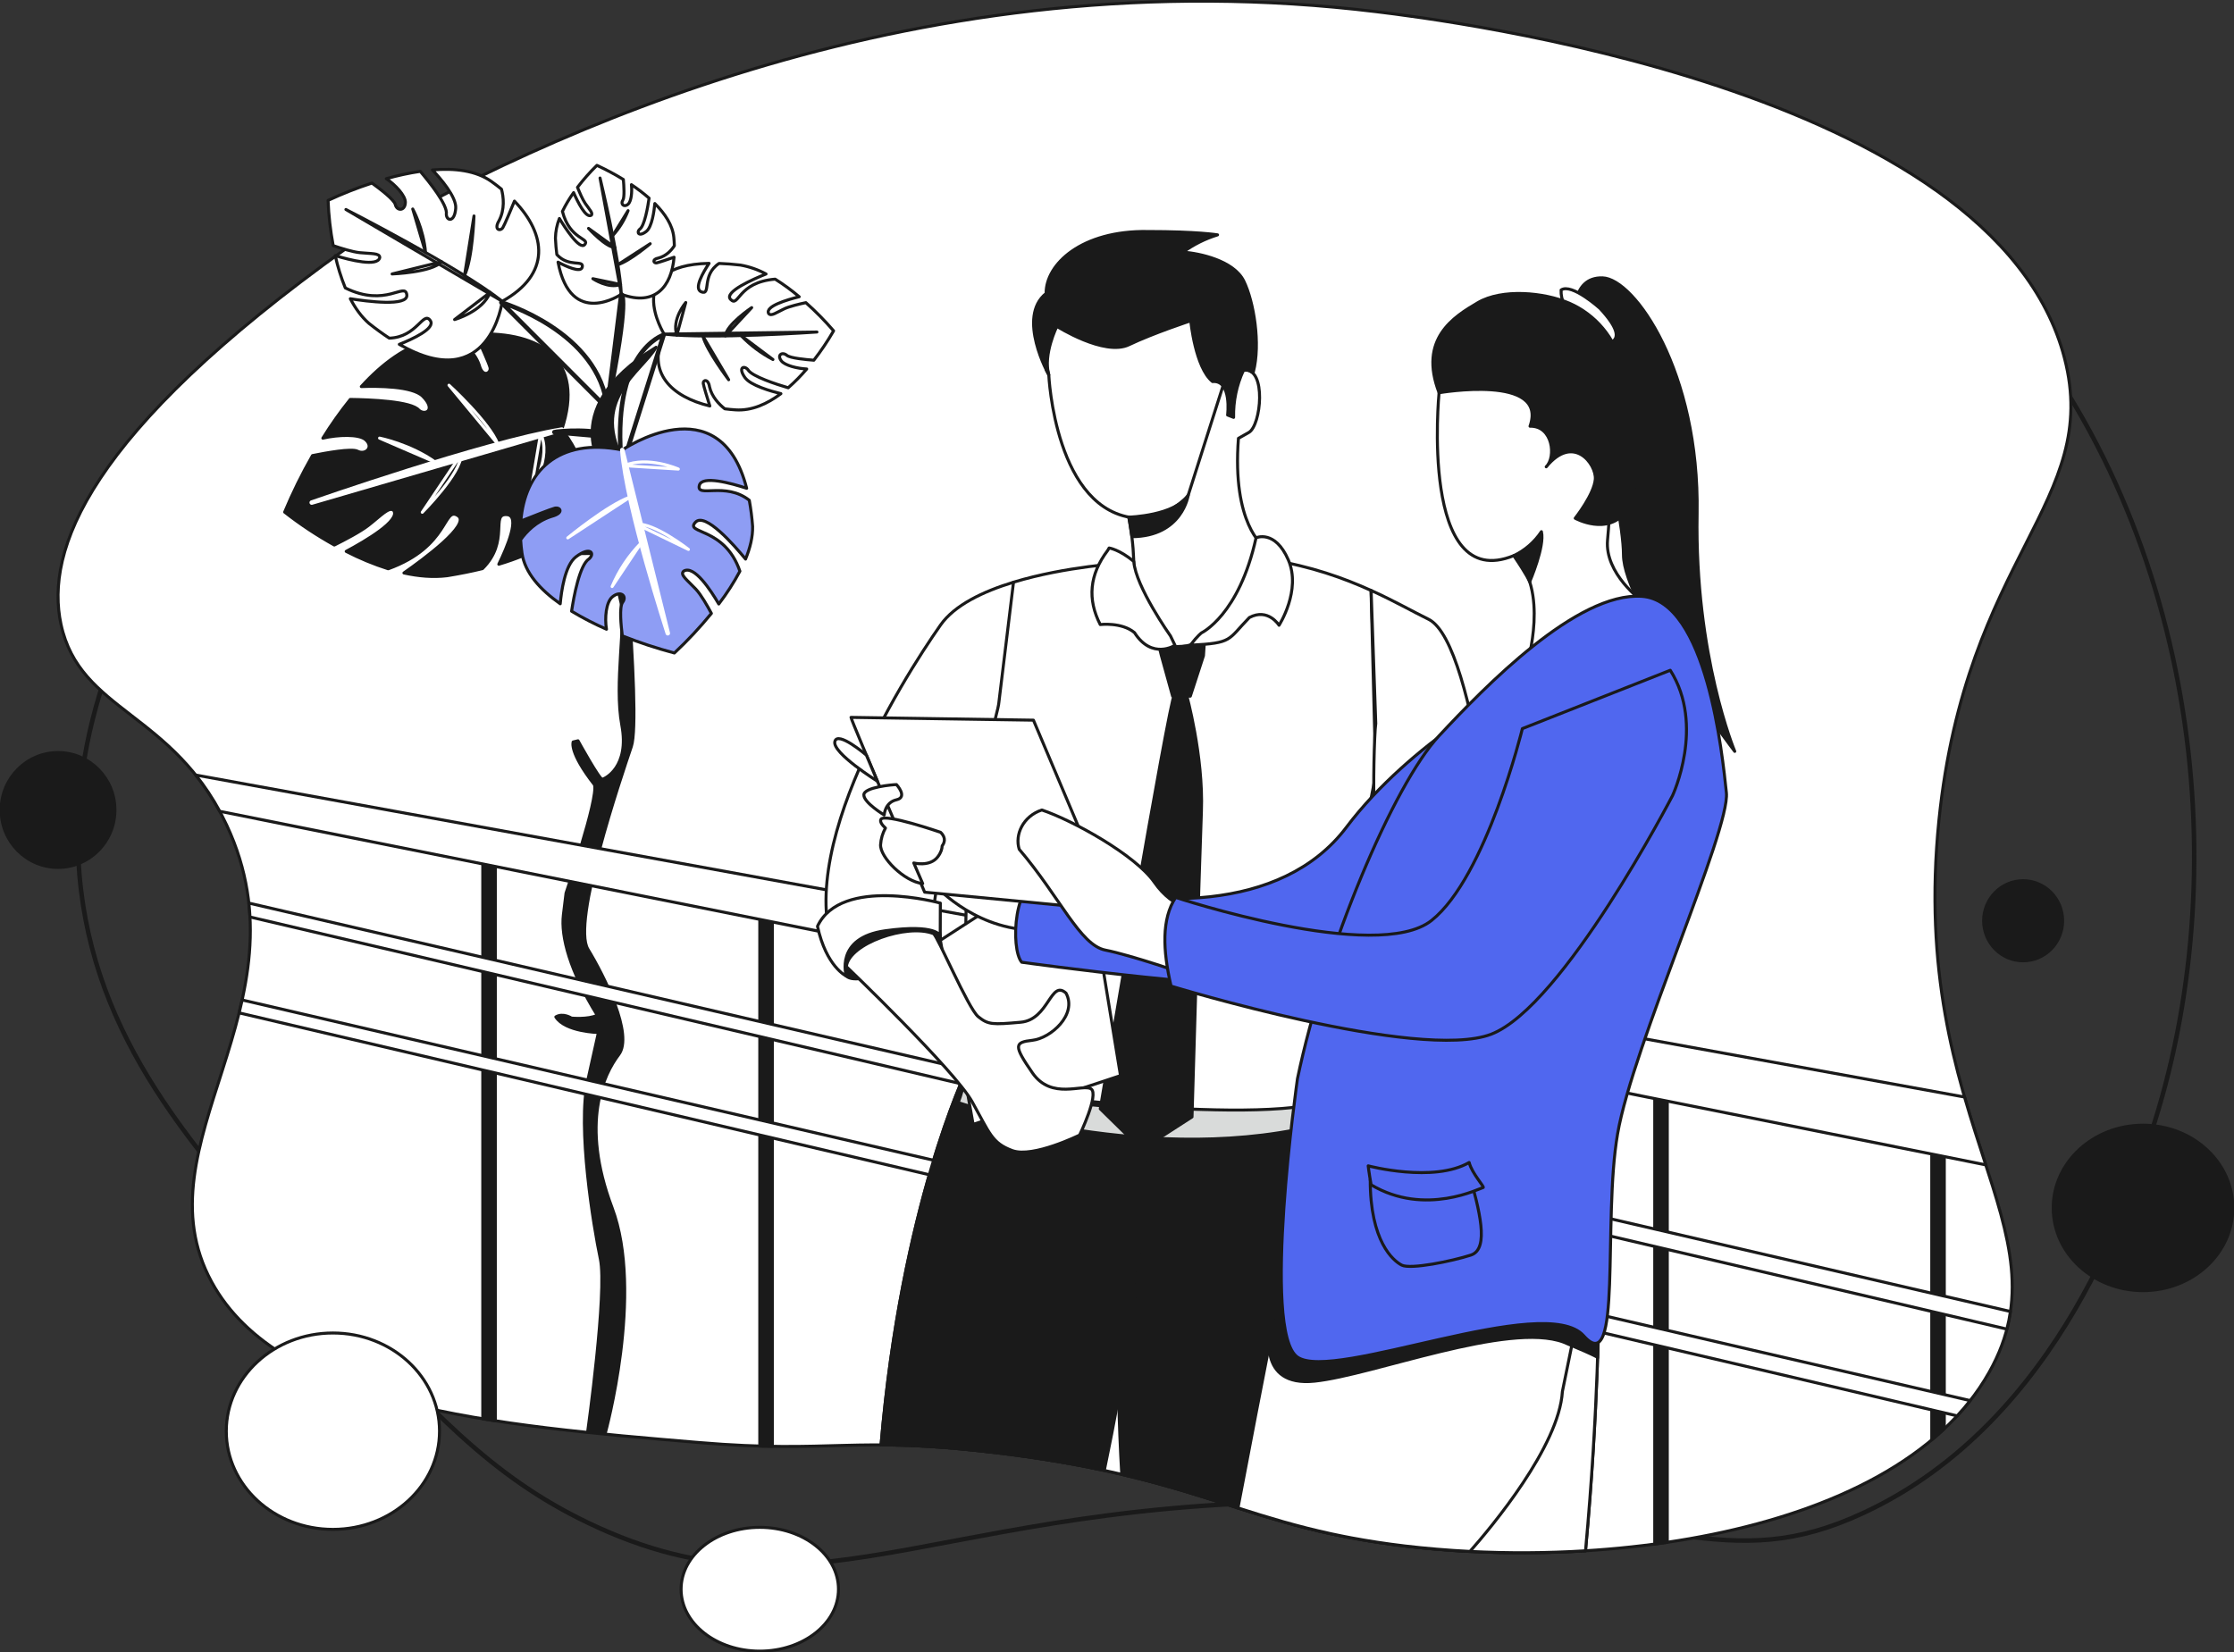 <?xml version="1.0" encoding="UTF-8"?> <svg xmlns="http://www.w3.org/2000/svg" width="1487" height="1100" viewBox="0 0 1487 1100" fill="none"><rect x="0" y="0" width="1487" height="1100" fill="#333333" stroke="none"/> <g clip-path="url(#clip0_1117_2221)"> <path d="M117.462 352.07C93.09 393.192 40.516 481.868 53.956 592.726C66.858 699.091 134.075 772.436 214.389 860.088C287.694 940.082 326.796 982.76 391.529 1013.82C547.18 1088.52 630.385 990.198 922.956 1000.45C1109.03 1006.97 1149.86 1049.35 1240.48 1007.14C1371.76 945.989 1419.07 795.111 1434.33 746.464C1488.47 573.833 1461.38 349.155 1327.38 195.026C1074.21 -96.183 601.074 50.391 511.829 78.027C420.887 106.202 225.54 169.757 117.462 352.07Z" stroke="#1A1A1A" stroke-width="3" stroke-linecap="round" stroke-linejoin="round"></path> <path d="M231.104 164.92C57.325 289.1 30.147 366.727 40.587 415.569C53.082 473.967 115.65 473.96 150.884 549.29C207.076 669.383 90.887 761.535 140.858 853.375C186.29 936.839 330.36 948.981 465.061 960.319C554.252 967.82 567.833 955.724 662.26 966.999C784.732 981.626 819.637 1008.87 899.561 1023.82C1038.65 1049.81 1259.47 1028.37 1324.04 913.531C1378.17 817.23 1269.93 748.628 1290.61 545.906C1308.55 370.103 1398.93 333.989 1374.17 238.445C1327.41 58.047 960.23 13.213 916.275 7.814C614.414 -29.019 364.875 86.621 231.104 164.92Z" fill="white" stroke="#1A1A1A" stroke-width="2" stroke-linecap="round" stroke-linejoin="round"></path> <path d="M1064.17 865.9C1064.17 865.9 1064.17 936.628 1055.34 1032.41C1029.72 1033.98 1004.04 1034.12 978.406 1032.84C963.559 1032.05 949.009 1030.86 935.029 1029.19C922.745 1027.73 910.883 1025.93 899.561 1023.81C894.966 1022.95 890.509 1022.05 886.19 1021.12C863.225 1016.15 843.752 1010.18 823.982 1003.87C800.68 996.456 776.979 988.619 746.676 981.524C742.91 980.639 739.031 979.766 735.041 978.907C714.396 974.469 690.687 970.39 662.259 966.999C629.385 963.092 606.302 961.983 586.462 961.913C600.074 802.259 642.857 713.842 642.857 713.842L766.071 719.624L765.079 734.055H886.198V836.295C900.358 838.717 918.604 841.866 937.772 845.179L937.975 831.685L1064.17 865.9Z" fill="white" stroke="#1A1A1A" stroke-width="2" stroke-linecap="round" stroke-linejoin="round"></path> <path d="M1109.79 1026.75V714.28L1101.43 710.881V1027.93C1104.22 1027.55 1107 1027.16 1109.79 1026.75Z" fill="#1A1A1A" stroke="#1A1A1A" stroke-width="2" stroke-linecap="round" stroke-linejoin="round"></path> <path d="M1285.82 958.577C1288.69 956.17 1291.48 953.701 1294.17 951.17V758.457L1285.82 755.051V958.577Z" fill="#1A1A1A" stroke="#1A1A1A" stroke-width="2" stroke-linecap="round" stroke-linejoin="round"></path> <path d="M505.726 962.687C508.593 962.765 511.375 962.828 514.087 962.874V603.852L505.726 600.445V962.687Z" fill="#1A1A1A" stroke="#1A1A1A" stroke-width="2" stroke-linecap="round" stroke-linejoin="round"></path> <path d="M321.343 944.536C324.114 945 326.899 945.442 329.696 945.864V559.674L321.343 556.275V944.536Z" fill="#1A1A1A" stroke="#1A1A1A" stroke-width="2" stroke-linecap="round" stroke-linejoin="round"></path> <path d="M410.58 308.235C410.58 308.235 427.271 476.162 420.246 496.939C413.221 517.715 380.48 614.141 391.334 631.964C402.188 649.786 421.809 688.932 411.846 702.074C401.883 715.216 386.02 747.252 407.392 804.009C428.764 860.766 402.805 954.388 402.805 954.388L391.209 952.825C391.209 952.825 404.211 860.048 399.617 838.138C395.022 816.229 384.246 750.502 391.302 718.936L398.335 687.377C398.335 687.377 376.284 686.955 369.97 676.993C374.799 674.094 380.37 677.774 380.37 677.774C380.37 677.774 391.31 678.868 397.562 675.899C379.37 646.567 373.236 623.549 375.002 609.062L376.768 594.576C376.768 594.576 398.335 531.677 395.725 522.465C378.628 500.634 381.519 493.946 381.519 493.946L384.739 493.165C384.739 493.165 399.046 519.16 400.906 518.785C402.766 518.41 419.105 510.62 413.901 482.765C408.697 454.91 417.027 414.522 413.042 399.817C409.056 385.112 407.298 337.949 407.298 337.949L406.704 305.031L410.58 308.235Z" fill="#1A1A1A" stroke="#1A1A1A" stroke-width="2" stroke-linecap="round" stroke-linejoin="round"></path> <path d="M466.334 358.835C460.372 369.985 383.504 369.032 344.769 367.829C344.358 366.151 343.962 364.479 343.581 362.812C342.889 359.812 342.245 356.832 341.651 353.874C371.251 351.913 473.18 346.037 466.334 358.835Z" fill="white" stroke="#1A1A1A" stroke-width="2" stroke-linecap="round" stroke-linejoin="round"></path> <path d="M472.274 257.526C473.743 264.144 478.697 269.246 482.432 272.161C484.777 272.473 487.199 272.708 489.653 272.864C500.413 273.567 510.696 268.895 519.792 262.074C513.408 260.511 499.475 256.604 495.795 251.299C490.981 244.368 495.451 243.149 497.85 246.126C500.327 250.564 517.104 255.932 524.652 258.151C529.051 254.287 533.165 250.109 536.96 245.65C530.747 245.345 522.402 243.306 520.05 240.219C517.002 236.234 520.73 234.023 523.738 236.555C525.949 238.414 536.35 239.407 541.711 239.805C546.412 233.758 550.701 227.402 554.549 220.779C554.753 220.428 554.854 220.232 554.854 220.232C549.119 213.587 542.956 207.323 536.405 201.48C532.146 202.371 525.621 203.933 522.191 205.496C516.791 208.051 513.275 210.794 511.65 208.754C509.001 203.933 523.926 199.534 531.966 197.55C526.923 193.261 521.574 189.344 515.963 185.829C490.786 187.892 491.887 205.004 486.324 199.347C481.502 194.44 501.624 185.712 509.899 182.399C504.578 179.53 498.832 177.528 492.88 176.469C487.691 175.867 482.948 175.516 478.619 175.375C466.632 183.314 473.602 196.854 466.827 194.299C461.537 192.307 468.117 181.11 471.977 175.32C413.425 176.485 442.002 222.342 442.002 222.342L441.752 222.897C430.398 247.9 446.745 264.136 472.477 270.278C470.992 265.59 468.328 256.995 468.101 255.276C467.765 252.994 471.399 251.76 472.274 257.526Z" fill="white" stroke="#1A1A1A" stroke-width="2" stroke-linecap="round" stroke-linejoin="round"></path> <path d="M543.773 221.037C543.773 221.037 473.008 225.967 441.985 222.412L543.773 221.037Z" stroke="#1A1A1A" stroke-width="2" stroke-linecap="round" stroke-linejoin="round"></path> <path d="M514.486 239.328C506.598 235.208 499.432 229.833 493.271 223.412L514.486 239.328Z" stroke="#1A1A1A" stroke-width="2" stroke-linecap="round" stroke-linejoin="round"></path> <path d="M500.349 204.793C500.349 204.793 483.236 216.255 482.854 223.624L500.349 204.793Z" stroke="#1A1A1A" stroke-width="2" stroke-linecap="round" stroke-linejoin="round"></path> <path d="M485.011 252.814C485.011 252.814 470.343 233.452 467.819 223.678L485.011 252.814Z" stroke="#1A1A1A" stroke-width="2" stroke-linecap="round" stroke-linejoin="round"></path> <path d="M456.458 201.387C456.458 201.387 446.87 212.552 450.527 223.132L456.458 201.387Z" stroke="#1A1A1A" stroke-width="2" stroke-linecap="round" stroke-linejoin="round"></path> <path d="M288.164 226.169C292.201 225.31 296.176 224.591 300.088 224.013C306.683 227.083 315.568 233.006 318.975 243.038C321.319 251.946 327.055 248.297 326.172 244.648C325.547 242.015 319.858 229.31 316.717 222.403C360.101 220.59 389.459 239.593 373.917 285.989C373.917 285.989 427.686 347.075 332.017 375.626C337.448 364.507 346.512 343.411 337.549 342.606C326.07 341.567 339.542 360.272 321.14 378.548C314.018 380.298 306.181 381.874 297.627 383.275C288.25 384.424 278.506 383.564 268.863 381.439C281.905 372.321 313.505 349.052 304.863 343.317C294.892 336.707 299.299 363.866 258.407 378.657C248.774 375.587 239.416 371.71 230.433 367.07C243.264 360.21 267.026 346.302 261.955 339.723C258.978 337.168 253.641 343.2 245.201 349.779C239.833 353.967 229.409 359.413 222.54 362.843C210.963 356.407 199.906 349.077 189.471 340.918C194.872 328.009 201.062 315.445 208.006 303.296C216.859 301.499 234.043 298.374 237.934 300.366C243.248 303.093 249.007 297.819 243.404 292.764C239.091 288.857 225.111 289.349 214.898 291.693C220.45 282.735 226.544 274.125 233.144 265.909C245.834 266.065 274.122 267.088 278.849 273.128C283.225 276.855 290.36 272.855 281.428 263.846C274.606 256.962 251.195 256.97 240.497 257.353C254.321 242.171 270.449 229.935 288.164 226.169Z" fill="#1A1A1A" stroke="#1A1A1A" stroke-width="2" stroke-linecap="round" stroke-linejoin="round"></path> <path d="M207.498 334.567C207.498 334.567 322.593 294.374 373.94 285.99L207.498 334.567Z" stroke="white" stroke-width="3" stroke-linecap="round" stroke-linejoin="round"></path> <path d="M252.648 291.67C252.648 291.67 272.911 295.655 289.813 307.727L252.648 291.67Z" stroke="white" stroke-width="2" stroke-linecap="round" stroke-linejoin="round"></path> <path d="M281.061 341.044C281.061 341.044 307.324 314.72 306.847 302.641L281.061 341.044Z" stroke="white" stroke-width="2" stroke-linecap="round" stroke-linejoin="round"></path> <path d="M298.854 256.447C298.854 256.447 325.812 281.06 331.384 295.726L298.854 256.447Z" stroke="white" stroke-width="2" stroke-linecap="round" stroke-linejoin="round"></path> <path d="M353.428 326.55C353.428 326.55 367.423 304.148 359.828 288.717L353.428 326.55Z" stroke="white" stroke-width="2" stroke-linecap="round" stroke-linejoin="round"></path> <path d="M441.736 222.967C441.736 222.967 405.838 233.624 413.933 311.103L441.736 222.967Z" stroke="#1A1A1A" stroke-width="3" stroke-linecap="round" stroke-linejoin="round"></path> <path d="M404.298 316.704C404.298 316.704 366.485 274.089 436.734 231.178C426.99 247.899 391.31 266.721 416.542 309.313C426.99 333.535 411.612 343.848 411.612 343.848C411.612 343.848 388.732 345.763 404.298 316.704Z" fill="#1A1A1A" stroke="#1A1A1A" stroke-width="2" stroke-linecap="round" stroke-linejoin="round"></path> <path d="M347.434 368.166C347.012 365.181 346.717 362.238 346.551 359.337C350.2 354.164 356.858 347.077 366.938 343.835C375.823 341.491 372.869 337.404 369.228 338.311C366.61 338.959 353.701 344.1 346.668 346.905C349.317 314.37 370.775 290.992 414.214 299.563C414.214 299.563 478.986 254.972 496.997 325.059C486.753 321.715 467.194 316.323 465.498 323.121C463.326 331.825 482.854 320.433 498.748 333.052C499.791 338.801 500.527 344.602 500.951 350.429C501.115 357.407 499.287 364.806 496.263 372.206C488.73 363.001 469.343 340.78 462.904 347.671C455.473 355.625 482.291 350.476 492.496 380.261C488.419 387.917 483.714 395.221 478.431 402.1C473.07 392.904 461.974 375.956 455.074 380.222C452.292 382.637 457.606 386.246 463.138 392.161C466.655 395.92 470.89 403.389 473.523 408.351C465.915 417.689 457.681 426.499 448.878 434.721C437.115 431.596 425.546 427.785 414.229 423.306C413.385 416.766 412.088 404.046 414.425 400.975C417.605 396.795 413.073 392.818 407.595 397.373C403.376 400.881 402.422 411.367 403.688 418.899C395.696 415.406 387.939 411.4 380.464 406.905C381.902 397.349 385.77 375.979 392.115 372.018C396.171 368.471 393.014 363.368 383.356 370.705C375.987 376.3 373.611 393.927 372.9 401.959C359.53 392.56 349.294 381.246 347.434 368.166Z" fill="#8E9DF4" stroke="#1A1A1A" stroke-width="2" stroke-linecap="round" stroke-linejoin="round"></path> <path d="M444.494 421.578C444.494 421.578 417.144 337.653 414.214 299.586L444.494 421.578Z" stroke="white" stroke-width="3" stroke-linecap="round" stroke-linejoin="round"></path> <path d="M407.432 390.48C412.005 379.669 418.571 369.814 426.787 361.43L407.432 390.48Z" stroke="white" stroke-width="2" stroke-linecap="round" stroke-linejoin="round"></path> <path d="M458.247 365.774C458.247 365.774 435.351 347.803 423.575 348.96L458.247 365.774Z" stroke="white" stroke-width="2" stroke-linecap="round" stroke-linejoin="round"></path> <path d="M377.917 358.078C377.917 358.078 404.556 336.122 419.332 330.949L377.917 358.078Z" stroke="white" stroke-width="2" stroke-linecap="round" stroke-linejoin="round"></path> <path d="M451.519 312.275C451.519 312.275 431.202 303.251 415.433 310.009L451.519 312.275Z" stroke="white" stroke-width="2" stroke-linecap="round" stroke-linejoin="round"></path> <path d="M327.078 120.798C329.422 122.462 331.673 124.173 333.806 125.931C335.197 131.197 336.096 139.308 332.204 146.832C328.407 153.138 333.087 154.13 334.674 151.583C335.822 149.754 340.143 139.488 342.433 133.877C363.625 155.99 366.891 182.477 334.306 200.581C334.306 200.581 325.945 264.019 265.784 229.249C274.379 225.819 290.148 218.646 286.413 213.403C281.639 206.691 277.685 224.522 259.11 225.123C254.844 222.326 250.332 219.045 245.576 215.278C240.591 210.934 236.512 205.238 233.183 198.87C244.248 200.636 271.683 204.246 270.793 196.378C269.769 187.298 256.969 205.105 229.838 191.689C227.006 184.717 224.766 177.519 223.142 170.171C232.87 173.117 251.538 177.867 252.781 171.421C252.781 168.382 247.006 168.968 239.497 168.21C234.714 167.725 226.877 165.272 221.79 163.522C219.905 153.58 218.764 143.512 218.375 133.401C227.866 128.97 237.618 125.121 247.577 121.876C252.679 125.579 262.424 132.955 263.119 136.175C264.104 140.558 269.667 140.628 269.824 134.768C269.949 130.244 263.174 123.048 257.133 118.954C264.562 116.856 272.115 115.228 279.748 114.078C285.577 120.938 298.189 136.604 297.087 142.566C297.087 147.02 302.557 148.551 303.339 138.659C303.933 131.104 293.024 118.618 287.827 113.133C302.565 111.851 316.771 113.492 327.078 120.798Z" fill="white" stroke="#1A1A1A" stroke-width="2" stroke-linecap="round" stroke-linejoin="round"></path> <path d="M230.245 139.463C230.245 139.463 305.824 177.976 334.307 200.58L230.245 139.463Z" stroke="#1A1A1A" stroke-width="2" stroke-linecap="round" stroke-linejoin="round"></path> <path d="M274.723 139.135C274.723 139.135 281.982 152.207 283.248 168.092L274.723 139.135Z" stroke="#1A1A1A" stroke-width="2" stroke-linecap="round" stroke-linejoin="round"></path> <path d="M260.993 182.384C260.993 182.384 287.561 181.415 293.961 174.242L260.993 182.384Z" stroke="#1A1A1A" stroke-width="2" stroke-linecap="round" stroke-linejoin="round"></path> <path d="M315.497 143.77C315.497 143.77 314.599 172.156 309.176 183.47L315.497 143.77Z" stroke="#1A1A1A" stroke-width="2" stroke-linecap="round" stroke-linejoin="round"></path> <path d="M302.589 212.739C302.589 212.739 321.343 207.449 326.258 194.619L302.589 212.739Z" stroke="#1A1A1A" stroke-width="2" stroke-linecap="round" stroke-linejoin="round"></path> <path d="M438.258 171.789C443.462 170.476 446.947 166.554 448.87 163.608C448.823 161.803 448.698 159.967 448.518 158.092C447.737 149.888 442.587 142.207 435.867 135.495C435.414 140.402 434.007 151.122 430.17 154.084C425.146 157.991 423.583 154.592 425.701 152.677C428.998 150.654 431.21 137.73 432.053 131.925C428.327 128.681 424.396 125.68 420.285 122.939C420.84 127.674 420.238 134.081 418.043 135.964C415.183 138.402 412.909 135.636 414.581 133.276C415.808 131.534 415.284 123.595 414.925 119.493C409.396 116.1 403.674 113.032 397.788 110.305L397.304 110.094C392.646 114.639 388.331 119.523 384.395 124.705C385.692 127.948 387.778 132.847 389.536 135.409C392.311 139.433 395.006 142.028 393.537 143.325C389.958 145.489 384.457 134.269 381.816 128.229C378.99 132.183 376.496 136.364 374.361 140.73C379.269 159.819 393.061 158.459 389.169 162.866C385.794 166.687 376.104 151.646 372.345 145.45C370.688 149.633 369.794 154.078 369.704 158.577C369.884 162.538 370.204 166.156 370.642 169.461C378.644 178.329 388.771 172.625 387.56 177.852C386.622 181.931 376.62 177.274 371.447 174.516C379.909 219.014 413.565 195.878 413.565 195.878L414.057 196.058C435.882 203.934 446.979 191.003 448.674 171.234C445.041 172.508 438.375 174.805 437.031 175.024C435.156 175.36 433.687 172.633 438.258 171.789Z" fill="white" stroke="#1A1A1A" stroke-width="2" stroke-linecap="round" stroke-linejoin="round"></path> <path d="M399.391 118.516C399.391 118.516 412.479 172.202 413.566 195.869L399.391 118.516Z" stroke="#1A1A1A" stroke-width="2" stroke-linecap="round" stroke-linejoin="round"></path> <path d="M418.059 140.238C415.718 146.373 412.245 152.013 407.822 156.865L418.059 140.238Z" stroke="#1A1A1A" stroke-width="2" stroke-linecap="round" stroke-linejoin="round"></path> <path d="M391.74 152.043C391.74 152.043 403.266 164.709 409.314 164.779L391.74 152.043Z" stroke="#1A1A1A" stroke-width="2" stroke-linecap="round" stroke-linejoin="round"></path> <path d="M432.797 162.248C432.797 162.248 418.919 173.968 411.276 176.187L432.797 162.248Z" stroke="#1A1A1A" stroke-width="2" stroke-linecap="round" stroke-linejoin="round"></path> <path d="M394.616 185.531C394.616 185.531 404.931 192.485 413.073 189.383L394.616 185.531Z" stroke="#1A1A1A" stroke-width="2" stroke-linecap="round" stroke-linejoin="round"></path> <path d="M413.565 195.9C413.565 195.9 419.614 196.783 404.298 270.644L413.565 195.9Z" stroke="#1A1A1A" stroke-width="3" stroke-linecap="round" stroke-linejoin="round"></path> <path d="M333.712 201.346C333.712 201.346 399.265 220.715 404.297 272.027L333.712 201.346Z" stroke="#1A1A1A" stroke-width="3" stroke-linecap="round" stroke-linejoin="round"></path> <path d="M369.009 287.679C370.619 287.1 398.203 284.6 407.298 291.054L369.009 287.679Z" stroke="#1A1A1A" stroke-width="3" stroke-linecap="round" stroke-linejoin="round"></path> <path d="M1311.38 932.417L161.191 665.711C160.555 668.586 159.886 671.451 159.183 674.306L1302.72 942.582C1305.78 939.275 1308.67 935.886 1311.38 932.417Z" fill="white" stroke="#1A1A1A" stroke-width="2" stroke-linecap="round" stroke-linejoin="round"></path> <path d="M130.317 515.965C136.351 523.521 141.694 531.604 146.282 540.116L1321.77 775.49C1317.21 761.426 1312.28 746.494 1307.63 730.328L130.317 515.965Z" fill="white" stroke="#1A1A1A" stroke-width="2" stroke-linecap="round" stroke-linejoin="round"></path> <path d="M166.395 610.462L1335.83 884.818C1336.82 880.957 1337.61 877.044 1338.17 873.097L165.66 601.219C165.994 604.313 166.238 607.394 166.395 610.462Z" fill="white" stroke="#1A1A1A" stroke-width="2" stroke-linecap="round" stroke-linejoin="round"></path> <path d="M886.191 734.016V1021.11C863.225 1016.15 843.752 1010.18 823.982 1003.87C800.68 996.455 776.98 988.618 746.676 981.524C745.671 964.501 744.981 947.366 744.606 930.119C743.209 864.602 746.418 799.067 754.209 734L886.191 734.016Z" fill="#1A1A1A" stroke="#1A1A1A" stroke-width="2" stroke-linecap="round" stroke-linejoin="round"></path> <path d="M756.991 851.938C753.529 878.652 749.278 904.702 744.605 930.119C741.568 946.642 738.38 962.905 735.041 978.907C714.396 974.469 690.688 970.39 662.26 966.999C629.385 963.092 606.302 961.983 586.462 961.913C600.074 802.259 642.857 713.842 642.857 713.842L766.071 719.624L756.991 851.938Z" fill="#1A1A1A" stroke="#1A1A1A" stroke-width="2" stroke-linecap="round" stroke-linejoin="round"></path> <path d="M637.746 734.016C637.746 734.016 769.212 778.678 883.963 747.143L886.19 734.016C886.19 734.016 718.123 751.659 642.817 716.35C639.981 729.343 637.746 734.016 637.746 734.016Z" fill="#D9DBDA" stroke="#1A1A1A" stroke-width="2" stroke-miterlimit="10"></path> <path d="M912.603 393.074C876.751 376.822 824.396 361.094 748.325 374.861C748.325 374.861 709.489 376.955 674.559 387.605C656.727 413.335 655.024 446.987 655.704 477.757C655.704 496.205 654.235 515.379 648.155 532.936C635.652 649.084 646.788 714.936 664.87 723.226C683.256 731.649 876.032 752.331 893.653 726.289C900.084 580.176 914.306 524.31 915.744 515.715L912.603 393.074Z" fill="white" stroke="#1A1A1A" stroke-width="2" stroke-linecap="round" stroke-linejoin="round"></path> <path d="M789.638 461.989C789.638 461.989 801.117 503.151 799.68 540.179C798.242 577.207 793.428 743.564 793.428 743.564L759.89 765.192L732.368 738.157C732.368 738.157 778.292 465.849 781.715 462.411C785.137 458.973 789.638 461.989 789.638 461.989Z" fill="#1A1A1A" stroke="#1A1A1A" stroke-width="2" stroke-linecap="round" stroke-linejoin="round"></path> <path d="M915.744 481.664C914.744 487.649 913.845 528.287 914.806 534.334C916.369 544.281 919.221 554.024 921.659 563.791L920.284 554.165C921.706 569.894 923.16 585.614 924.511 601.343C925.644 614.485 926.801 627.635 927.864 640.778C985.314 650.459 999.02 614.462 999.02 614.462C999.02 614.462 983.782 428.337 950.845 412.249C940.835 407.365 928.301 400.169 912.649 393.074L915.744 481.664Z" fill="white" stroke="#1A1A1A" stroke-width="2" stroke-linecap="round" stroke-linejoin="round"></path> <path d="M674.606 387.605C654.289 393.786 635.348 402.857 626.056 416.078C600.778 452.082 519.58 579.989 561.715 645.099C578.57 621.354 601.09 612.931 622.767 622.12C615.335 592.249 641.732 534.609 648.827 527.061C648.616 529.03 664.815 472.421 664.87 467.678L674.606 387.605Z" fill="white" stroke="#1A1A1A" stroke-width="2" stroke-linecap="round" stroke-linejoin="round"></path> <path d="M563.347 649.787C563.347 649.787 553.08 638.59 566.473 626.784C579.867 614.978 622.18 610.516 624.97 619.15C627.76 627.784 624.97 632.519 614.382 637.535C603.794 642.551 570.56 656.749 563.347 649.787Z" fill="#1A1A1A" stroke="#1A1A1A" stroke-width="2" stroke-linecap="round" stroke-linejoin="round"></path> <path d="M625.947 625.955L721.054 564.463L745.825 716.068L647.733 748.533L625.947 625.955Z" fill="white" stroke="#1A1A1A" stroke-width="2" stroke-linecap="round" stroke-linejoin="round"></path> <path d="M563.348 643.473C563.348 643.473 635.387 712.412 647.069 733.446C658.751 754.48 660.173 760.988 673.864 765.997C687.554 771.005 718.608 755.652 718.608 755.652C718.608 755.652 731.626 728.609 726.281 724.937C720.936 721.265 699.908 732.61 687.21 714.248C674.512 695.886 675.192 693.886 687.21 692.55C699.228 691.214 717.264 675.524 709.582 661.171C699.236 651.795 698.228 678.861 679.365 680.533C660.501 682.205 657.829 682.205 651.156 676.86C644.482 671.516 623.806 622.51 621.305 621.533C603.77 614.649 565.02 628.12 563.348 643.473Z" fill="white" stroke="#1A1A1A" stroke-width="2" stroke-linecap="round" stroke-linejoin="round"></path> <path d="M824.333 291.811L831.241 287.904C839.508 283.216 843.025 245.109 828.475 246.492C828.181 246.527 827.891 246.587 827.607 246.672C822.552 178.82 748.864 189.493 722.975 194.97C694.008 201.119 696.321 246.125 696.321 246.125L750.239 338.903C755.834 364.367 755.396 386.565 752.841 385.877C752.841 385.877 741.901 436.196 785.895 430.625C829.889 425.054 841.04 363.507 841.04 363.507C841.04 363.507 819.926 349.068 824.333 291.811Z" fill="white" stroke="#1A1A1A" stroke-width="2" stroke-linecap="round" stroke-linejoin="round"></path> <path d="M790.749 330.161C783.552 337.732 771.135 345.381 757.007 345.006C702.167 341.209 698.096 249.572 698.096 249.572C698.096 249.572 689.274 218.248 704.175 212.81C719.077 207.372 787.318 194.714 798.461 206.129C809.604 217.545 818.512 242.892 818.512 242.892L790.749 330.161Z" fill="white" stroke="#1A1A1A" stroke-width="2" stroke-linecap="round" stroke-linejoin="round"></path> <path d="M957.87 261.464C957.87 261.464 944.68 395.52 1007.63 369.892C1031.58 392.176 1016.54 441.776 1016.54 441.776L1092.86 400.005C1092.86 400.005 1068 381.917 1070.02 359.532C1076.71 285.631 1064.73 235.641 1033.81 230.679C988.689 223.405 971.232 236.274 957.87 261.464Z" fill="white" stroke="#1A1A1A" stroke-width="2" stroke-linecap="round" stroke-linejoin="round"></path> <path d="M621.313 588.24C621.313 588.24 646.108 617.204 685.39 619.15C690.125 606.062 692.634 589.631 692.634 589.631L638.028 560.666L621.313 588.24Z" fill="white" stroke="#1A1A1A" stroke-width="2" stroke-linecap="round" stroke-linejoin="round"></path> <path d="M680.083 640.598C680.083 640.598 835.312 662.132 869.851 655.076C904.39 648.021 966.411 556.017 966.411 556.017L1010.6 456.004C1010.6 456.004 939.296 493.509 896.216 550.696C853.136 607.883 763.812 605.546 696.321 584.895C674.191 582.84 672.527 632.019 680.083 640.598Z" fill="#5067EF" stroke="#1A1A1A" stroke-width="2" stroke-linecap="round" stroke-linejoin="round"></path> <path d="M1064.17 865.901C1064.17 865.901 1064.17 936.629 1055.34 1032.41C1029.72 1033.98 1004.04 1034.12 978.406 1032.84C963.559 1032.05 949.009 1030.86 935.029 1029.2L937.796 845.14L937.999 831.646L1064.17 865.901Z" fill="white" stroke="#1A1A1A" stroke-width="2" stroke-linecap="round" stroke-linejoin="round"></path> <path d="M1052.47 865.065L1039.97 926.338C1037.75 962.976 992.566 1016.84 978.437 1032.84C963.591 1032.05 949.041 1030.86 935.061 1029.2C922.777 1027.73 910.915 1025.93 899.592 1023.81C894.998 1022.95 890.541 1022.05 886.222 1021.12C863.256 1016.15 843.784 1010.18 824.014 1003.87C839.876 920.353 857.044 831.646 858.396 831.646C858.982 831.646 869.883 833.467 886.246 836.256C900.405 838.679 918.651 841.827 937.819 845.14C991.425 854.415 1052.47 865.065 1052.47 865.065Z" fill="white" stroke="#1A1A1A" stroke-width="2" stroke-linecap="round" stroke-linejoin="round"></path> <path d="M845.808 884.841C845.808 884.841 836.055 923.557 875.056 919.47C914.056 915.384 1003.92 879.739 1040.72 893.475C1065.6 903.874 1063.42 903.867 1063.42 903.867L1064.21 883.083L856.513 847.43C856.513 847.43 848.41 873.706 845.808 884.841Z" fill="#1A1A1A" stroke="#1A1A1A" stroke-width="2" stroke-linecap="round" stroke-linejoin="round"></path> <path d="M1048.3 211.747C1048.3 211.747 1045.54 184.399 1066.67 184.97C1087.81 185.54 1131.3 247.353 1129.63 342.021C1127.95 436.689 1154.69 500.213 1154.69 500.213C1154.69 500.213 1080.61 403.326 1080.61 369.314C1080.61 335.301 1048.3 211.747 1048.3 211.747Z" fill="#1A1A1A" stroke="#1A1A1A" stroke-width="2" stroke-linecap="round" stroke-linejoin="round"></path> <path d="M1065 205.301C1065 205.301 1046.16 188.275 1039.11 193.05C1038.54 207.254 1052.2 211.989 1053.59 214.49C1054.98 216.99 1063.06 228.64 1063.06 228.64C1063.06 228.64 1090.35 232.594 1065 205.301Z" fill="white" stroke="#1A1A1A" stroke-width="2" stroke-linecap="round" stroke-linejoin="round"></path> <path d="M863.631 718.062C863.631 718.062 839.407 886.787 863.631 903.492C887.855 920.197 1028.25 860.049 1054.14 889.295C1080.04 918.541 1066.64 813.262 1076.71 754.778C1086.77 696.294 1151.72 552.588 1149.12 527.702C1146.52 502.816 1136.12 399.967 1092.86 396.998C1049.6 394.029 988.322 457.162 957.871 489.83C927.419 522.498 881.737 631.223 863.631 718.062Z" fill="#5067EF" stroke="#1A1A1A" stroke-width="2" stroke-linecap="round" stroke-linejoin="round"></path> <path d="M566.442 477.586C566.442 479.438 615.469 593.952 615.469 593.952L741.363 606.063L687.883 479.438L566.442 477.586Z" fill="white" stroke="#1A1A1A" stroke-width="2" stroke-linecap="round" stroke-linejoin="round"></path> <path d="M576.686 502.714C576.686 502.714 557.346 486.125 555.674 493.736C554.002 501.346 584 520.06 584 520.06L576.686 502.714Z" fill="white" stroke="#1A1A1A" stroke-width="2" stroke-linecap="round" stroke-linejoin="round"></path> <path d="M596.715 522.326C594.488 522.326 574.991 523.998 574.991 529.202C574.991 534.406 588.541 542.563 588.541 542.563C588.541 542.563 588.916 534.21 596.715 532.445C604.513 530.679 596.715 522.326 596.715 522.326Z" fill="white" stroke="#1A1A1A" stroke-width="2" stroke-linecap="round" stroke-linejoin="round"></path> <path d="M626.049 554.08C626.049 554.08 588.353 541.078 586.314 545.54C585.603 547.102 587.095 549.189 589.377 551.267C587.494 554.64 586.386 558.39 586.134 562.245C585.572 570.605 601.911 586.943 614.164 588.24L608.225 574.504C608.225 574.504 618.993 577.286 624.197 570.418C626.424 567.472 627.081 565.003 627.104 563.143C628.44 561.401 630.112 557.885 626.049 554.08Z" fill="white" stroke="#1A1A1A" stroke-width="2" stroke-linecap="round" stroke-linejoin="round"></path> <path d="M796.789 605.79C796.789 605.79 781.161 605.79 768.377 587.405C755.593 569.019 713.505 545.907 693.454 539.227C680.952 543.399 675.349 555.635 678.412 565.402C705.707 597.437 718.803 629.183 735.791 632.52C752.779 635.856 789.827 648.678 789.827 648.678L796.789 605.79Z" fill="white" stroke="#1A1A1A" stroke-width="2" stroke-linecap="round" stroke-linejoin="round"></path> <path d="M1013.32 485.071C1013.32 485.071 989.275 583.787 952.9 612.752C916.525 641.716 782.551 597.429 782.551 597.429C773.08 611.791 773.956 632.661 779.488 656.476C779.488 656.476 944.649 706.881 992.557 688.511C1040.47 670.142 1113.27 529.671 1113.27 529.671C1113.27 529.671 1135.15 482.977 1111.77 446.215L1013.32 485.071Z" fill="#5067EF" stroke="#1A1A1A" stroke-width="2" stroke-linecap="round" stroke-linejoin="round"></path> <path d="M772.924 435.993L780.512 463.442H792.303L801.055 436.524L801.524 429.531L771.721 431.039L772.924 435.993Z" fill="#1A1A1A" stroke="#1A1A1A" stroke-width="2" stroke-linecap="round" stroke-linejoin="round"></path> <path d="M738.244 364.82L737.338 366.383C725.054 382.565 723.749 399.043 732.345 415.788C732.345 415.788 746.598 414.022 755.147 421.156C766.79 439.447 782.113 429.602 782.113 429.602L779.097 423.351C779.097 423.351 755.912 390.675 754.67 373.767C744.902 365.672 738.244 364.82 738.244 364.82Z" fill="white" stroke="#1A1A1A" stroke-width="2" stroke-linecap="round" stroke-linejoin="round"></path> <path d="M836.062 358.008C836.062 358.008 848.667 352.374 857.512 372.69C866.358 393.005 851.362 416.265 851.362 416.265C851.362 416.265 844.056 404.475 831.6 411.116C816.855 426.275 820.809 428.056 792.303 429.533C797.202 423.087 799.804 421.282 799.804 421.282C799.804 421.282 824.763 409.507 836.062 358.008Z" fill="white" stroke="#1A1A1A" stroke-width="2" stroke-linecap="round" stroke-linejoin="round"></path> <path d="M698.095 249.579C698.095 249.579 676.544 211.152 696.321 195.338C696.056 176.031 719.819 153.372 764.016 154.122C797.062 154.122 810.432 156.349 810.432 156.349C802.179 158.897 794.402 162.786 787.411 167.858C798.179 168.6 821.2 173.429 827.889 187.165C834.578 200.901 839.126 228.959 834.25 247.602C833.867 249.048 829.045 243.696 827.608 246.665C823.095 256.432 820.874 267.1 821.114 277.856L817.121 276.293C817.121 276.293 820.09 252.9 807.095 254.017C795.577 244.735 792.608 213.543 792.608 213.543C792.608 213.543 767.727 221.708 751.388 229.506C735.049 237.304 703.479 217.247 703.479 217.247C703.479 217.247 694.196 235.843 698.095 249.579Z" fill="#1A1A1A" stroke="#1A1A1A" stroke-width="2" stroke-linecap="round" stroke-linejoin="round"></path> <path d="M1079.29 243.203C1077.09 234.119 1072.82 225.666 1066.82 218.501C1060.82 211.336 1053.24 205.653 1044.69 201.893C1027.56 194.54 999.754 192.087 983.68 201.518C967.606 210.949 944.125 225.63 957.893 261.463C957.893 261.463 1030.67 248.836 1018.42 283.747C1033.65 283.372 1035.88 304.367 1029.19 310.766C1047.39 288.505 1062.62 308.992 1061.88 319.025C1061.13 329.057 1048.51 345.013 1048.51 345.013C1048.51 345.013 1070.25 357.1 1082.58 340.098C1106.78 279.403 1079.29 243.203 1079.29 243.203Z" fill="#1A1A1A" stroke="#1A1A1A" stroke-width="2" stroke-linecap="round" stroke-linejoin="round"></path> <path d="M1026 353.953C1021.42 360.83 1015.07 366.344 1007.62 369.916C1016.91 383.644 1018.19 387.286 1018.19 387.286C1018.19 387.286 1028.42 363.587 1026 353.953Z" fill="#1A1A1A" stroke="#1A1A1A" stroke-width="2" stroke-linecap="round" stroke-linejoin="round"></path> <path d="M790.936 329.512C790.936 329.512 787.076 357.078 753.428 357.289C752.256 349.21 751.381 344.287 751.381 344.287C751.381 344.287 782.513 343.404 790.936 329.512Z" fill="#1A1A1A" stroke="#1A1A1A" stroke-width="2" stroke-linecap="round" stroke-linejoin="round"></path> <path d="M933.013 842.232C927.403 839.349 911.915 826.566 912.064 785.194C949.361 788.015 972.756 786.53 977.578 780.217C984.61 805.095 991.69 831.465 979.062 835.544C966.435 839.623 938.851 845.241 933.013 842.232Z" fill="#5067EF" stroke="#1A1A1A" stroke-width="2" stroke-linecap="round" stroke-linejoin="round"></path> <path d="M910.704 776.139C910.704 776.139 954.151 787.648 977.906 773.904C979.766 781.335 988.674 790.617 987.189 790.617C985.705 790.617 948.736 810.3 912.634 788.758C911.071 779.85 910.704 776.139 910.704 776.139Z" fill="#5067EF" stroke="#1A1A1A" stroke-width="2" stroke-linecap="round" stroke-linejoin="round"></path> <path d="M505.726 1099.22C534.654 1099.22 558.105 1080.77 558.105 1058C558.105 1035.24 534.654 1016.79 505.726 1016.79C476.798 1016.79 453.348 1035.24 453.348 1058C453.348 1080.77 476.798 1099.22 505.726 1099.22Z" fill="white" stroke="#1A1A1A" stroke-width="2" stroke-linecap="round" stroke-linejoin="round"></path> <path d="M38.641 577.465C59.55 577.465 76.501 560.345 76.501 539.226C76.501 518.107 59.55 500.986 38.641 500.986C17.732 500.986 0.781 518.107 0.781 539.226C0.781 560.345 17.732 577.465 38.641 577.465Z" fill="#1A1A1A" stroke="#1A1A1A" stroke-width="2" stroke-linecap="round" stroke-linejoin="round"></path> <path d="M1346.64 639.653C1361.16 639.653 1372.94 627.71 1372.94 612.978C1372.94 598.246 1361.16 586.303 1346.64 586.303C1332.12 586.303 1320.35 598.246 1320.35 612.978C1320.35 627.71 1332.12 639.653 1346.64 639.653Z" fill="#1A1A1A" stroke="#1A1A1A" stroke-width="2" stroke-linecap="round" stroke-linejoin="round"></path> <path d="M221.587 1018.15C260.777 1018.15 292.547 988.887 292.547 952.786C292.547 916.684 260.777 887.418 221.587 887.418C182.396 887.418 150.626 916.684 150.626 952.786C150.626 988.887 182.396 1018.15 221.587 1018.15Z" fill="white" stroke="#1A1A1A" stroke-width="2" stroke-linecap="round" stroke-linejoin="round"></path> <path d="M1426.44 859.211C1459.45 859.211 1486.22 834.556 1486.22 804.142C1486.22 773.728 1459.45 749.072 1426.44 749.072C1393.42 749.072 1366.66 773.728 1366.66 804.142C1366.66 834.556 1393.42 859.211 1426.44 859.211Z" fill="#1A1A1A" stroke="#1A1A1A" stroke-width="2" stroke-linecap="round" stroke-linejoin="round"></path> <path d="M625.916 601.219C625.916 601.219 560.011 582.951 544.133 616.65C549.986 643.662 563.317 649.787 563.317 649.787C563.317 649.787 555.299 624.3 589.424 619.612C623.548 614.924 625.838 623.011 625.838 623.011L625.916 601.219Z" fill="white" stroke="#1A1A1A" stroke-width="2" stroke-linecap="round" stroke-linejoin="round"></path> </g> <defs> <clipPath id="clip0_1117_2221"> <rect width="1487" height="1100" fill="white"></rect> </clipPath> </defs> </svg> 